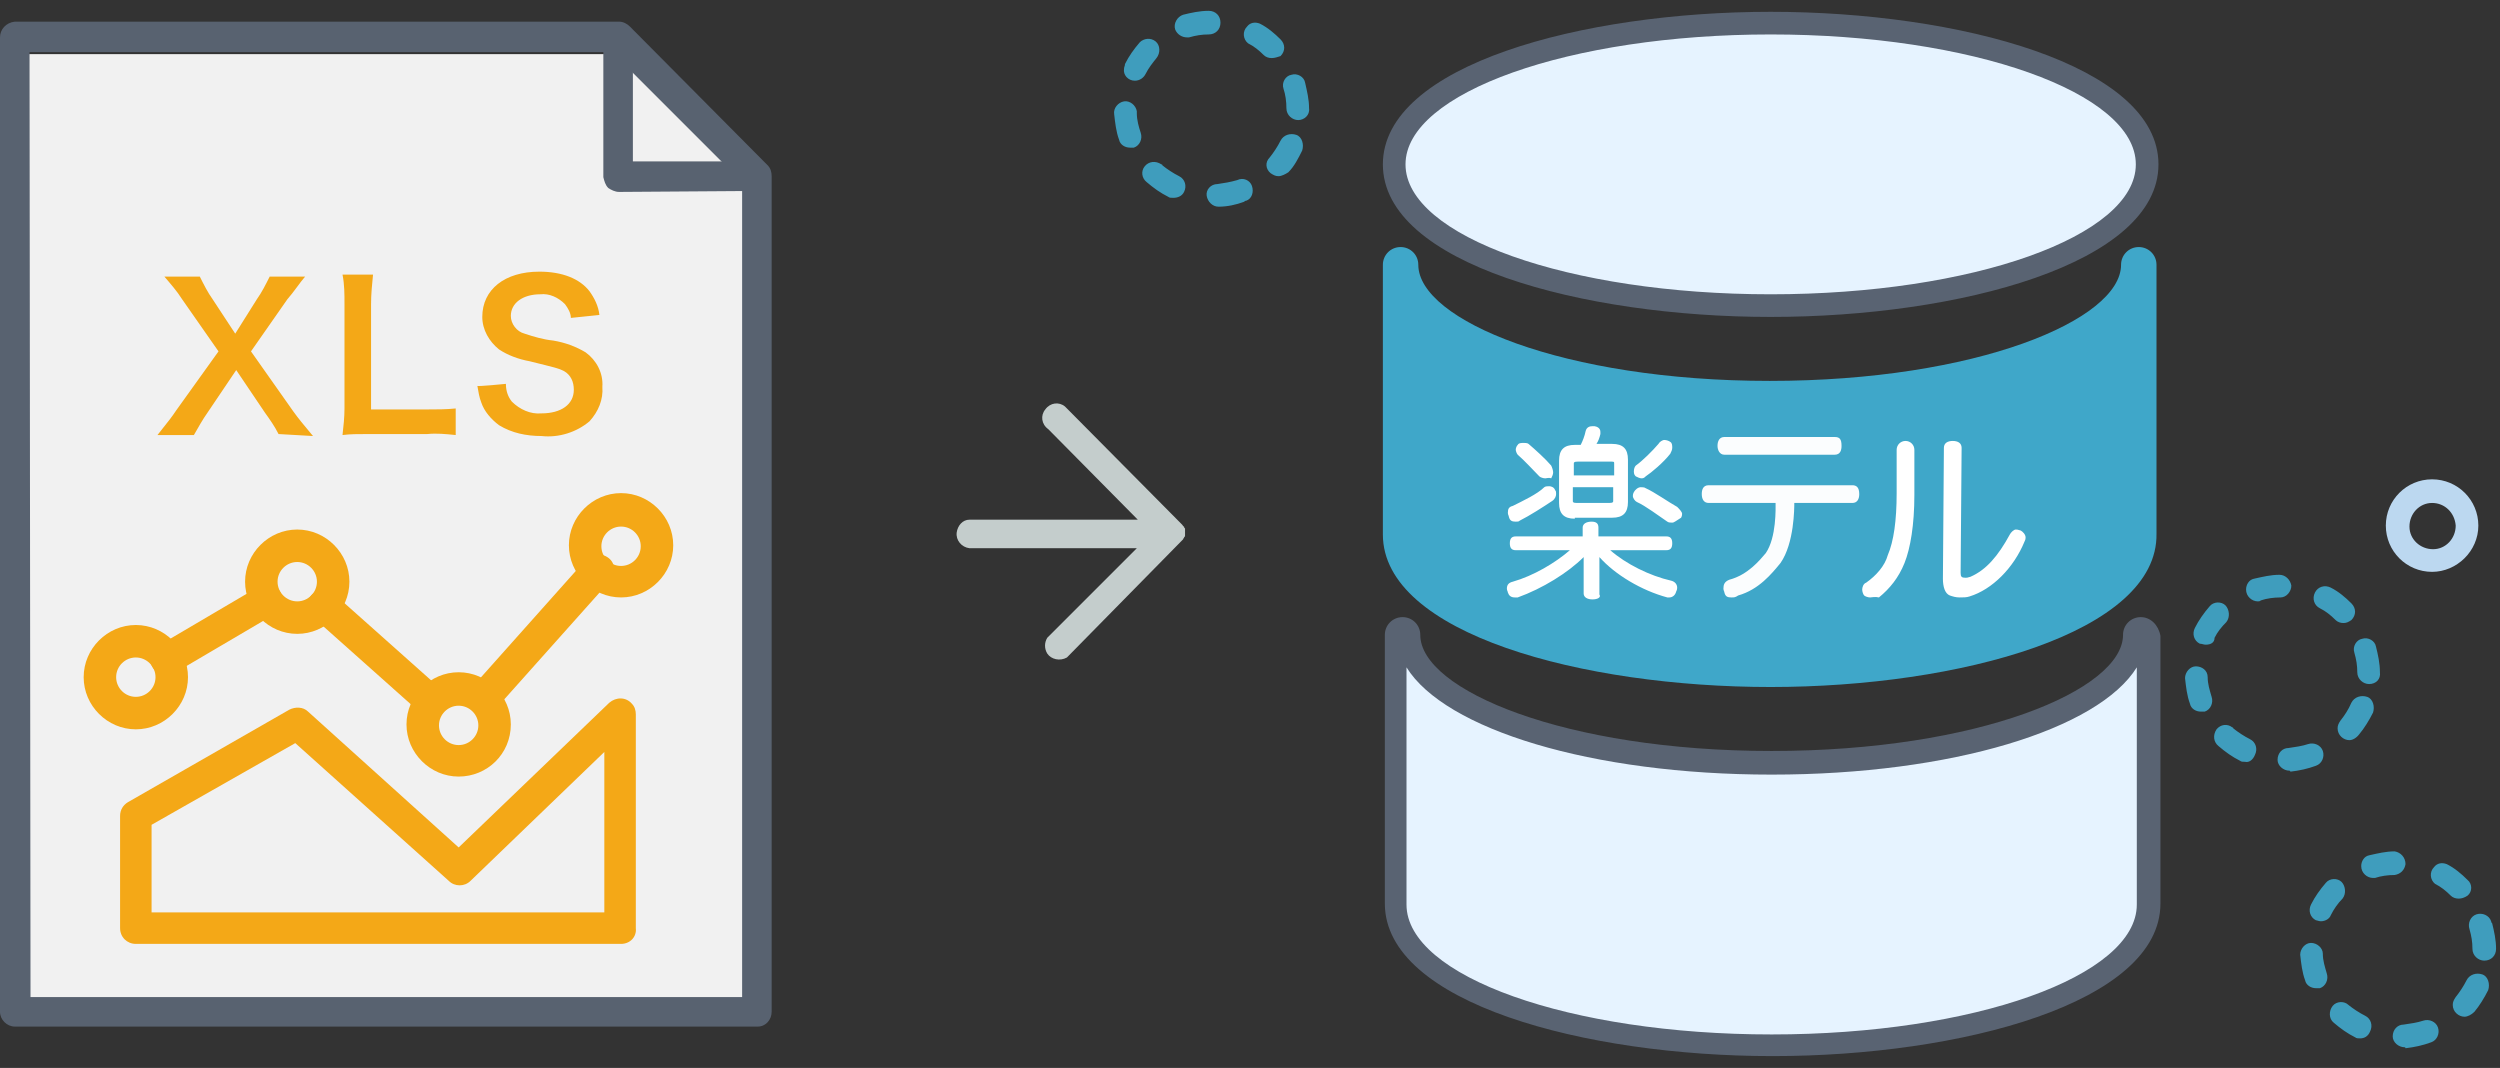 <?xml version="1.0" encoding="utf-8"?>
<!-- Generator: Adobe Illustrator 28.3.0, SVG Export Plug-In . SVG Version: 6.00 Build 0)  -->
<svg version="1.1" id="_レイヤー_2" xmlns="http://www.w3.org/2000/svg" xmlns:xlink="http://www.w3.org/1999/xlink" x="0px"
	 y="0px" viewBox="0 0 254 108.5" style="enable-background:new 0 0 254 108.5;" xml:space="preserve">
<rect x="0" y="0" width="254" height="108.5" fill="#333333" stroke="none"/>
<style type="text/css">
	.st0{fill:#C4CDCC;}
	.st1{fill:none;}
	.st2{fill:#F1F1F1;}
	.st3{fill:#586270;}
	.st4{fill:#F4A817;}
	.st5{fill:#3F9DBD;}
	.st6{fill:#BCD8F0;}
	.st7{fill:#3FA7C9;}
	.st8{fill:#E6F3FF;}
	.st9{fill:#596372;}
	.st10{fill:#FFFFFF;}
	.st11{opacity:0.98;fill:#FFFFFF;enable-background:new    ;}
</style>
<g>
	<path class="st0" d="M120.1,53.3L120.1,53.3L120.1,53.3c0.1,0.1,0.1,0.2,0.2,0.2l0,0v0l0,0c0,0.1,0,0.1,0.1,0.2l0,0v0.3l0,0v0.1
		l0,0v0.3l0,0c0,0.1,0,0.1-0.1,0.2l0,0v0l0,0c0,0.1-0.1,0.1-0.1,0.2v0l0,0l-0.1,0.1l-11.7,11.9c-0.7,0.4-1.6,0.2-2-0.4
		c-0.3-0.5-0.3-1.1,0-1.6l9.1-9.1H98.5c-0.8-0.1-1.4-0.8-1.3-1.6c0.1-0.7,0.6-1.3,1.3-1.3h17.1l-9.1-9.2c-0.7-0.5-0.8-1.4-0.3-2
		c0.5-0.7,1.4-0.8,2-0.3c0.1,0.1,0.2,0.2,0.3,0.3L120.1,53.3L120.1,53.3L120.1,53.3z"/>
	<rect y="0.3" class="st1" width="254" height="108"/>
	<g>
		<polygon class="st2" points="75.5,101.8 2.3,101.8 2.3,5.5 62.2,5.5 68.7,9.6 75.5,18.5 		"/>
		<path class="st3" d="M77,104.3H1.5c-0.8,0-1.5-0.7-1.5-1.5c0,0,0,0,0,0v-99C0,3,0.6,2.3,1.5,2.2c0,0,0,0,0.1,0h61.3
			c0.4,0,0.8,0.2,1.1,0.5L78,16.8c0.3,0.3,0.4,0.7,0.4,1.1v84.9C78.4,103.6,77.8,104.3,77,104.3z M3.1,101.3h72.3V18.5L62.2,5.3H3
			C3,5.3,3.1,101.3,3.1,101.3z"/>
		<path class="st3" d="M62.9,19.5c-0.4,0-0.8-0.2-1.1-0.4c-0.3-0.3-0.4-0.7-0.5-1.1V3.8c0-0.8,0.7-1.5,1.5-1.5l0,0
			c0.8,0,1.5,0.7,1.5,1.5v12.6l12.6,0l0,0c0.8,0.1,1.5,0.8,1.4,1.6c-0.1,0.8-0.7,1.3-1.4,1.4L62.9,19.5
			C62.9,19.4,62.9,19.5,62.9,19.5z"/>
		<path class="st4" d="M28.3,44.1c-0.4-0.8-0.9-1.5-1.4-2.2l-2.9-4.3l-2.9,4.3c-0.5,0.7-1,1.6-1.4,2.3h-3.7c1.2-1.5,1.5-1.9,1.9-2.5
			l4.3-6l-3.7-5.3c-0.5-0.8-1.2-1.6-1.8-2.3h3.6c0.4,0.8,0.8,1.6,1.3,2.3l2.3,3.5l2.2-3.5c0.5-0.7,0.9-1.5,1.3-2.3h3.6
			c-0.6,0.7-1.1,1.5-1.8,2.3l-3.7,5.3l4.3,6.1c0.5,0.7,1,1.3,2,2.5L28.3,44.1L28.3,44.1z"/>
		<path class="st4" d="M46.3,44.2c-1-0.1-1.9-0.2-2.9-0.1h-6c-1.1,0-1.8,0-2.6,0.1c0.1-0.9,0.2-1.8,0.2-2.7V30.9c0-1,0-2-0.2-3h3.1
			c-0.1,1-0.2,2-0.2,3v10.7h5.7c1,0,1.9,0,2.9-0.1C46.3,41.5,46.3,44.2,46.3,44.2z"/>
		<path class="st4" d="M51.4,39c0,0.7,0.2,1.3,0.6,1.8c0.8,0.8,1.9,1.3,3,1.2c2,0,3.3-0.9,3.3-2.4c0-0.8-0.3-1.5-1-1.9
			c-0.6-0.3-0.7-0.3-3.5-1c-1.1-0.2-2.2-0.6-3.1-1.2c-1-0.8-1.7-2-1.7-3.3c0-2.8,2.3-4.6,5.8-4.6c2.3,0,4.1,0.7,5.1,2
			c0.5,0.7,0.9,1.5,1,2.4l-2.9,0.3c0-0.5-0.3-1-0.6-1.4c-0.7-0.7-1.6-1.1-2.5-1c-1.8,0-3,0.9-3,2.2c0,0.8,0.6,1.6,1.4,1.8
			c0.9,0.3,1.9,0.6,2.9,0.7c1.2,0.2,2.3,0.6,3.3,1.2c1.1,0.8,1.8,2.1,1.7,3.5c0.1,1.3-0.4,2.5-1.3,3.5c-1.3,1.1-3.1,1.7-4.9,1.5
			c-1.5,0-3-0.3-4.3-1.1c-0.8-0.6-1.5-1.4-1.8-2.3c-0.2-0.5-0.3-1.1-0.4-1.7C48.4,39.3,51.4,39,51.4,39z"/>
		<path class="st4" d="M63.1,60.7c-2.9,0-5.3-2.4-5.3-5.3s2.4-5.3,5.3-5.3s5.3,2.4,5.3,5.3S66,60.7,63.1,60.7L63.1,60.7z M63.1,53.5
			c-1.1,0-2,0.9-2,2s0.9,2,2,2c1.1,0,2-0.9,2-2l0,0C65.1,54.4,64.2,53.5,63.1,53.5z"/>
		<path class="st4" d="M46.6,78.9c-2.9,0-5.3-2.4-5.3-5.3s2.4-5.3,5.3-5.3s5.3,2.4,5.3,5.3l0,0C51.9,76.6,49.5,78.9,46.6,78.9z
			 M46.6,71.7c-1.1,0-2,0.9-2,2s0.9,2,2,2s2-0.9,2-2S47.7,71.7,46.6,71.7z"/>
		<path class="st4" d="M30.2,64.4c-2.9,0-5.3-2.4-5.3-5.3s2.4-5.3,5.3-5.3s5.3,2.4,5.3,5.3l0,0C35.5,62,33.1,64.4,30.2,64.4z
			 M30.2,57.1c-1.1,0-2,0.9-2,2s0.9,2,2,2s2-0.9,2-2S31.3,57.1,30.2,57.1C30.2,57.1,30.2,57.1,30.2,57.1z"/>
		<path class="st4" d="M13.8,74.1c-2.9,0-5.3-2.4-5.3-5.3s2.4-5.3,5.3-5.3s5.3,2.4,5.3,5.3l0,0C19.1,71.7,16.7,74.1,13.8,74.1z
			 M13.8,66.8c-1.1,0-2,0.9-2,2s0.9,2,2,2s2-0.9,2-2S14.9,66.8,13.8,66.8z"/>
		<path class="st4" d="M16.9,68.6c-0.6,0-1.1-0.3-1.4-0.8c-0.5-0.8-0.2-1.8,0.6-2.2c0,0,0,0,0,0l10.2-6c0.8-0.5,1.8-0.2,2.2,0.6
			s0.2,1.8-0.6,2.2l-10.2,6C17.5,68.5,17.2,68.6,16.9,68.6L16.9,68.6z"/>
		<path class="st4" d="M43.9,72.9c-0.4,0-0.8-0.1-1.1-0.4l-11-9.8c-0.7-0.6-0.7-1.7-0.1-2.3c0.6-0.6,1.6-0.7,2.2-0.1l11,9.8
			c0.7,0.6,0.7,1.6,0.1,2.3C44.8,72.7,44.4,72.9,43.9,72.9z"/>
		<path class="st4" d="M49.1,72.6c-0.4,0-0.8-0.1-1.1-0.4c-0.7-0.6-0.7-1.6-0.1-2.3l11.5-12.9c0.5-0.7,1.5-0.9,2.3-0.4
			s0.9,1.5,0.4,2.3c-0.1,0.1-0.1,0.2-0.2,0.2L50.3,72.1C50,72.4,49.5,72.6,49.1,72.6z"/>
		<path class="st4" d="M63.1,95.9H13.8c-0.9,0-1.6-0.7-1.6-1.6c0,0,0,0,0,0V82.9c0-0.6,0.3-1.1,0.8-1.4l16.4-9.4
			c0.6-0.3,1.4-0.3,1.9,0.2l15.3,13.8l15.3-14.7c0.7-0.6,1.7-0.6,2.3,0.1c0.3,0.3,0.4,0.7,0.4,1.1v21.7C64.7,95.2,64,95.9,63.1,95.9
			C63.1,95.9,63.1,95.9,63.1,95.9z M15.4,92.7h46V76.4L47.8,89.5c-0.6,0.6-1.6,0.6-2.2,0L30,75.5l-14.6,8.3
			C15.4,83.9,15.4,92.7,15.4,92.7z"/>
	</g>
	<g>
		<path class="st5" d="M244.3,106.4c-0.6,0-1.2-0.5-1.2-1.1c0-0.7,0.5-1.2,1.1-1.2l0,0c0.7-0.1,1.4-0.2,2-0.4
			c0.6-0.2,1.3,0.1,1.5,0.7c0.2,0.6-0.1,1.3-0.7,1.5c-0.8,0.3-1.7,0.5-2.6,0.6C244.4,106.4,244.3,106.4,244.3,106.4z M239.8,105.5
			c-0.2,0-0.4,0-0.5-0.1c-0.8-0.4-1.5-0.9-2.2-1.5c-0.5-0.4-0.5-1.2-0.1-1.7c0.4-0.5,1.2-0.5,1.6-0.1c0.5,0.4,1.1,0.8,1.7,1.1
			c0.6,0.3,0.8,1,0.5,1.6C240.6,105.3,240.2,105.5,239.8,105.5L239.8,105.5z M250.4,103.3c-0.6,0-1.2-0.5-1.2-1.2
			c0-0.3,0.1-0.5,0.3-0.8c0.4-0.5,0.8-1.1,1.1-1.7c0.3-0.6,1-0.8,1.6-0.6s0.8,1,0.6,1.6c-0.4,0.8-0.9,1.6-1.4,2.2
			C251.1,103.1,250.7,103.3,250.4,103.3L250.4,103.3z M235.3,100.4c-0.5,0-1-0.3-1.1-0.8c-0.3-0.8-0.4-1.7-0.5-2.6
			c0-0.6,0.5-1.2,1.1-1.2c0.6,0,1.2,0.5,1.2,1.1l0,0c0,0.7,0.2,1.3,0.4,2c0.2,0.6-0.1,1.3-0.7,1.5l0,0
			C235.5,100.4,235.4,100.4,235.3,100.4L235.3,100.4z M252.4,97.6c-0.6,0-1.2-0.5-1.2-1.2c0-0.7-0.1-1.3-0.3-2
			c-0.2-0.6,0.1-1.3,0.7-1.5s1.3,0.1,1.5,0.7c0,0.1,0,0.1,0.1,0.2c0.2,0.8,0.4,1.7,0.4,2.6C253.6,97.1,253.1,97.6,252.4,97.6
			L252.4,97.6L252.4,97.6z M235.8,93.6c-0.2,0-0.4-0.1-0.5-0.1c-0.6-0.3-0.8-1-0.5-1.6c0.4-0.8,0.9-1.5,1.5-2.2
			c0.4-0.5,1.2-0.5,1.6-0.1s0.5,1.2,0.1,1.7l0,0c-0.5,0.5-0.9,1.1-1.2,1.7C236.7,93.3,236.3,93.6,235.8,93.6L235.8,93.6L235.8,93.6z
			 M249.8,91.3c-0.3,0-0.6-0.1-0.8-0.3c-0.5-0.5-1-0.9-1.6-1.2c-0.5-0.4-0.6-1.2-0.1-1.7c0.3-0.4,0.8-0.5,1.3-0.3
			c0.8,0.4,1.5,1,2.1,1.6c0.5,0.4,0.5,1.2,0,1.6c0,0,0,0,0,0C250.4,91.2,250.1,91.3,249.8,91.3L249.8,91.3z M241.1,89.2
			c-0.6,0-1.2-0.5-1.2-1.2c0-0.5,0.3-1,0.8-1.1c0.9-0.2,1.7-0.4,2.6-0.4l0,0c0.6,0.1,1.1,0.6,1.1,1.3c-0.1,0.6-0.5,1-1.1,1.1
			c-0.7,0-1.4,0.1-2,0.3C241.3,89.2,241.2,89.2,241.1,89.2C241.1,89.2,241.1,89.2,241.1,89.2z"/>
		<path class="st5" d="M123.8,21c-0.6,0-1.1-0.5-1.2-1.1c-0.1-0.6,0.4-1.2,1.1-1.2c0,0,0,0,0,0c0.7-0.1,1.3-0.2,2-0.4
			c0.6-0.3,1.3,0,1.5,0.6s0,1.3-0.6,1.5c-0.1,0-0.1,0-0.2,0.1c-0.8,0.3-1.7,0.5-2.6,0.5C123.9,21,123.8,21,123.8,21z M119.2,20.1
			c-0.2,0-0.4,0-0.5-0.1c-0.8-0.4-1.5-0.9-2.2-1.5c-0.5-0.4-0.6-1.1-0.2-1.6c0.4-0.5,1.1-0.6,1.7-0.2c0,0,0.1,0,0.1,0.1
			c0.5,0.4,1.1,0.8,1.7,1.1c0.6,0.3,0.8,1,0.5,1.6C120.1,19.9,119.7,20.1,119.2,20.1L119.2,20.1L119.2,20.1z M129.9,17.9
			c-0.3,0-0.5-0.1-0.8-0.3c-0.5-0.4-0.6-1.1-0.1-1.6l0,0c0.4-0.5,0.8-1.1,1.1-1.7c0.3-0.6,1-0.8,1.6-0.6s0.8,1,0.6,1.6l0,0
			c-0.4,0.8-0.8,1.6-1.4,2.2C130.6,17.7,130.2,17.9,129.9,17.9L129.9,17.9z M114.8,15c-0.5,0-1-0.3-1.1-0.8
			c-0.3-0.8-0.4-1.7-0.5-2.6c-0.1-0.6,0.4-1.2,1-1.3s1.2,0.4,1.3,1c0,0.1,0,0.1,0,0.2c0,0.7,0.2,1.4,0.4,2c0.2,0.6-0.1,1.3-0.7,1.5
			c0,0,0,0,0,0C115,15,114.9,15,114.8,15L114.8,15z M131.9,12.2c-0.6,0-1.2-0.5-1.2-1.2c0-0.7-0.1-1.4-0.3-2
			c-0.2-0.6,0.2-1.3,0.8-1.4c0.6-0.2,1.3,0.2,1.4,0.8l0,0c0.2,0.9,0.4,1.7,0.4,2.6C133.1,11.7,132.5,12.2,131.9,12.2L131.9,12.2z
			 M115.3,8.2c-0.7,0-1.2-0.6-1.1-1.2c0-0.2,0.1-0.3,0.1-0.5c0.4-0.8,0.9-1.5,1.5-2.2c0.4-0.4,1.1-0.5,1.6-0.1
			c0.5,0.4,0.5,1.2,0.1,1.7c-0.4,0.5-0.8,1-1.1,1.6C116.2,7.9,115.8,8.2,115.3,8.2z M129.2,5.9c-0.3,0-0.6-0.1-0.8-0.3
			c-0.5-0.5-1-0.9-1.6-1.2c-0.5-0.4-0.6-1.2-0.1-1.7c0.3-0.4,0.8-0.5,1.3-0.3c0.8,0.4,1.5,1,2.1,1.6c0.5,0.5,0.5,1.2,0,1.7
			C129.8,5.8,129.5,5.9,129.2,5.9L129.2,5.9z M120.6,3.8c-0.5,0-1-0.3-1.2-0.8c-0.2-0.6,0.2-1.3,0.8-1.5c0,0,0,0,0,0
			c0.8-0.2,1.7-0.4,2.6-0.4l0,0c0.7,0,1.2,0.5,1.2,1.2s-0.5,1.2-1.2,1.2c-0.7,0-1.3,0.1-2,0.3C120.8,3.8,120.7,3.8,120.6,3.8z"/>
		<path class="st5" d="M232.6,78.3c-0.6,0-1.2-0.5-1.2-1.1c0-0.7,0.5-1.2,1.1-1.2c0.7-0.1,1.4-0.2,2-0.4c0.6-0.2,1.3,0.1,1.5,0.7
			c0.2,0.6-0.1,1.3-0.7,1.5c-0.8,0.3-1.7,0.5-2.6,0.6C232.7,78.3,232.6,78.3,232.6,78.3z M228.1,77.4c-0.2,0-0.4,0-0.5-0.1
			c-0.8-0.4-1.5-0.9-2.2-1.5c-0.5-0.4-0.6-1.1-0.2-1.7c0.4-0.5,1.1-0.6,1.6-0.2c0,0,0.1,0,0.1,0.1c0.5,0.4,1.1,0.8,1.7,1.1
			c0.6,0.3,0.8,1,0.5,1.6C228.9,77.2,228.5,77.5,228.1,77.4L228.1,77.4z M238.7,75.2c-0.6,0-1.2-0.5-1.2-1.2c0-0.3,0.1-0.5,0.3-0.8
			c0.4-0.5,0.8-1.1,1.1-1.8c0.3-0.6,1-0.8,1.6-0.6s0.8,1,0.6,1.6l0,0c-0.4,0.8-0.9,1.6-1.4,2.2C239.4,75,239,75.2,238.7,75.2
			L238.7,75.2z M223.6,72.3c-0.5,0-1-0.3-1.1-0.8c-0.3-0.8-0.4-1.7-0.5-2.6c0-0.6,0.5-1.2,1.1-1.2c0.6,0,1.2,0.4,1.2,1.1
			c0,0,0,0,0,0c0,0.7,0.2,1.3,0.4,2c0.2,0.6-0.1,1.3-0.7,1.5l0,0C223.8,72.3,223.7,72.3,223.6,72.3L223.6,72.3z M240.7,69.5
			c-0.6,0-1.2-0.5-1.2-1.2c0-0.7-0.1-1.3-0.3-2c-0.2-0.6,0.2-1.3,0.8-1.4c0.6-0.2,1.3,0.2,1.4,0.8c0,0,0,0,0,0
			c0.2,0.8,0.4,1.7,0.4,2.6C241.9,69,241.4,69.5,240.7,69.5L240.7,69.5L240.7,69.5z M224.1,65.5c-0.2,0-0.4-0.1-0.6-0.1
			c-0.6-0.3-0.8-1-0.5-1.6c0.4-0.8,0.9-1.5,1.5-2.2c0.4-0.5,1.2-0.5,1.6-0.1s0.5,1.2,0.1,1.7l0,0c-0.5,0.5-0.9,1-1.2,1.6
			C225,65.3,224.6,65.5,224.1,65.5z M238.1,63.3c-0.3,0-0.6-0.1-0.8-0.3c-0.5-0.5-1-0.9-1.6-1.2c-0.6-0.3-0.8-1-0.5-1.6
			c0.3-0.6,1-0.8,1.6-0.5l0,0c0.8,0.4,1.5,1,2.1,1.6c0.5,0.5,0.5,1.2,0,1.7C238.6,63.2,238.4,63.3,238.1,63.3L238.1,63.3L238.1,63.3
			z M229.4,61.1c-0.6,0-1.2-0.5-1.2-1.2c0-0.5,0.3-1,0.8-1.1c0.9-0.2,1.7-0.4,2.6-0.4l0,0c0.6,0,1.1,0.5,1.2,1.1
			c0,0.6-0.5,1.2-1.1,1.2c-0.7,0-1.4,0.1-2,0.3C229.6,61.1,229.5,61.1,229.4,61.1z"/>
		<path class="st6" d="M247.1,58.1c-2.6,0-4.7-2.1-4.7-4.7s2.1-4.7,4.7-4.7s4.7,2.1,4.7,4.7l0,0C251.8,56,249.6,58.1,247.1,58.1z
			 M247.1,51.1c-1.3,0-2.3,1.1-2.3,2.4s1.1,2.3,2.4,2.3s2.3-1.1,2.3-2.4C249.4,52.1,248.4,51.1,247.1,51.1
			C247.1,51.1,247.1,51.1,247.1,51.1L247.1,51.1z"/>
		<path class="st7" d="M179.9,69.8c-19.1,0-39.4-5.4-39.4-15.5V26.9c0-1,0.8-1.8,1.8-1.8s1.8,0.8,1.8,1.8c0,5.6,14.7,11.8,35.7,11.8
			s35.7-6.2,35.7-11.8c0-1,0.8-1.8,1.8-1.8s1.8,0.8,1.8,1.8v27.3C219.3,64.3,199,69.8,179.9,69.8L179.9,69.8z"/>
		<g>
			<path class="st8" d="M179.9,31c-18.8,0-38.2-5.4-38.2-14.3s19.4-14.3,38.2-14.3s38.2,5.4,38.2,14.3S198.7,31,179.9,31z"/>
			<path class="st9" d="M179.9,3.5c20.4,0,37.1,5.9,37.1,13.2s-16.6,13.2-37.1,13.2s-37.1-5.9-37.1-13.2S159.5,3.5,179.9,3.5
				 M179.9,1.2c-19.1,0-39.4,5.4-39.4,15.5s20.3,15.5,39.4,15.5s39.4-5.4,39.4-15.5S199,1.2,179.9,1.2
				C179.9,1.2,179.9,1.2,179.9,1.2z"/>
		</g>
		<g>
			<path class="st8" d="M179.9,106.2c-18.8,0-38.2-5.4-38.2-14.3V64.5c0-0.4,0.3-0.7,0.7-0.7s0.7,0.3,0.7,0.7c0,7,16.9,13,36.9,13
				s36.9-5.9,36.9-13c0-0.4,0.3-0.7,0.7-0.7s0.7,0.3,0.7,0.7v27.3C218.1,100.8,198.7,106.2,179.9,106.2z"/>
			<path class="st9" d="M218,64.6L218,64.6L218,64.6 M142.9,67.8c3.9,6.3,18.8,10.9,37.1,10.9s33.2-4.6,37.1-10.9v24.1
				c0,7.3-16.6,13.2-37.1,13.2s-37.1-5.9-37.1-13.2V67.8 M217.5,62.7c-1,0-1.8,0.8-1.8,1.8c0,5.6-14.7,11.8-35.7,11.8
				s-35.7-6.2-35.7-11.8c0-1-0.8-1.8-1.8-1.8s-1.8,0.8-1.8,1.8v27.3c0,10.1,20.3,15.5,39.4,15.5s39.4-5.4,39.4-15.5V64.6
				C219.3,63.5,218.5,62.7,217.5,62.7L217.5,62.7L217.5,62.7z"/>
		</g>
		<g>
			<g>
				<g>
					<g>
						<path class="st10" d="M161.8,60.9c-0.5,0-0.9-0.2-0.9-0.6v-3.7c-1.6,1.6-4.2,3.2-6.7,4.1h-0.1c-0.1,0-0.1,0-0.2,0
							c-0.4,0-0.6-0.2-0.7-0.5c0-0.1-0.1-0.2-0.1-0.4c0-0.4,0.2-0.6,0.6-0.7c2.1-0.6,4.3-1.9,5.8-3.2l0,0H154
							c-0.4,0-0.6-0.2-0.6-0.7c0-0.5,0.2-0.7,0.6-0.7h6.8v-0.9c0-0.4,0.4-0.6,0.9-0.6c0.5,0,0.7,0.2,0.7,0.6v0.9h6.9
							c0.4,0,0.6,0.2,0.6,0.7c0,0.5-0.2,0.7-0.6,0.7h-5.7l0,0c1.6,1.4,4,2.6,6.2,3.1c0.4,0.1,0.6,0.4,0.6,0.7c0,0.1,0,0.2-0.1,0.4
							c-0.1,0.4-0.4,0.6-0.7,0.6c-0.1,0-0.1,0-0.2,0l0,0c-2.6-0.7-5.3-2.3-6.9-4.1v3.8C162.7,60.7,162.3,60.9,161.8,60.9z
							 M169.9,53.1c-0.1,0-0.4,0-0.5-0.1c-0.9-0.6-2.2-1.6-3.1-2c-0.2-0.1-0.4-0.4-0.4-0.6c0-0.1,0-0.2,0.1-0.4
							c0.1-0.2,0.4-0.5,0.7-0.5c0.1,0,0.4,0,0.5,0.1c0.9,0.4,2.3,1.4,3.2,1.9c0.2,0.2,0.5,0.5,0.5,0.7c0,0.1,0,0.2-0.1,0.4
							C170.3,52.9,170.1,53.1,169.9,53.1z M154,53c-0.4,0-0.6-0.1-0.7-0.5c0-0.1-0.1-0.2-0.1-0.4c0-0.4,0.1-0.6,0.5-0.7
							c1-0.5,2.5-1.2,3.2-1.9c0.1-0.1,0.4-0.1,0.5-0.1c0.2,0,0.5,0.1,0.6,0.4c0.1,0.1,0.1,0.2,0.1,0.4c0,0.2-0.1,0.5-0.4,0.7
							c-0.9,0.6-2.3,1.5-3.3,2C154.3,53,154.2,53,154,53z M160,52.7c-1.1,0-1.6-0.5-1.6-1.6v-4.3c0-1.1,0.5-1.6,1.6-1.6h0.6l0,0
							c0.2-0.4,0.4-0.9,0.5-1.4c0.1-0.4,0.4-0.5,0.7-0.5c0,0,0.1,0,0.2,0c0.6,0.1,0.6,0.5,0.6,0.6c0,0.1,0,0.1,0,0.2
							c-0.1,0.4-0.2,0.7-0.4,1l0,0h1.6c1.1,0,1.6,0.5,1.6,1.6V51c0,1.1-0.5,1.6-1.6,1.6H160z M159.8,50.9c0,0.1,0,0.2,0.4,0.2h3.3
							c0.4,0,0.4-0.1,0.4-0.2v-1.4h-4.1V50.9z M164,48.3v-1.2c0-0.2,0-0.2-0.4-0.2h-3.3c-0.4,0-0.4,0.1-0.4,0.2v1.2H164z
							 M166.8,48.6c-0.2,0-0.4-0.1-0.6-0.2c-0.1-0.1-0.2-0.2-0.2-0.5s0.1-0.5,0.2-0.6c0.7-0.5,1.7-1.5,2.3-2.2
							c0.1-0.2,0.4-0.4,0.6-0.4c0.2,0,0.5,0.1,0.6,0.2c0.2,0.1,0.2,0.4,0.2,0.6s-0.1,0.4-0.2,0.6c-0.7,0.9-1.9,1.9-2.5,2.3
							C167.1,48.5,167,48.6,166.8,48.6z M157,48.6c-0.2,0-0.5-0.1-0.6-0.2c-0.6-0.6-1.5-1.6-2.2-2.2c-0.1-0.1-0.2-0.4-0.2-0.5
							c0-0.2,0.1-0.4,0.2-0.5c0.1-0.2,0.4-0.2,0.6-0.2c0.1,0,0.4,0,0.5,0.1c0.7,0.6,1.7,1.5,2.3,2.2c0.1,0.2,0.2,0.5,0.2,0.7
							c0,0.2-0.1,0.4-0.2,0.6C157.4,48.5,157.1,48.6,157,48.6z"/>
					</g>
				</g>
				<path class="st11" d="M175.9,60.7c-0.4,0-0.6-0.1-0.7-0.5c0-0.1-0.1-0.2-0.1-0.4c0-0.4,0.1-0.7,0.6-0.9c1.9-0.5,3.1-2,3.7-2.7
					c1.1-1.6,1-4.6,1-5.1h-6.8c-0.5,0-0.7-0.4-0.7-0.9c0-0.4,0.1-0.9,0.7-0.9h14.6c0.4,0,0.7,0.2,0.7,0.9c0,0.5-0.2,0.9-0.7,0.9
					h-5.9c0,0.5,0,4.1-1.4,6.1c-0.9,1.1-2.2,2.7-4.3,3.3C176.3,60.7,176.2,60.7,175.9,60.7z M175.2,46.2c-0.5,0-0.7-0.5-0.7-0.9
					c0-0.5,0.2-0.9,0.7-0.9h11.2c0.5,0,0.7,0.2,0.7,0.9c0,0.4-0.1,0.9-0.7,0.9H175.2z"/>
				<path class="st10" d="M199.1,60.7c-0.4,0-0.7-0.1-1-0.2c-0.5-0.2-0.7-0.9-0.7-1.7l0.1-13.3c0-0.5,0.4-0.7,0.9-0.7
					s0.9,0.2,0.9,0.7l-0.1,12.7c0,0.4,0.1,0.5,0.5,0.5c0.1,0,0.2,0,0.5-0.1c1.6-0.7,2.8-2.1,4-4.3c0.1-0.2,0.4-0.5,0.6-0.5
					c0.1,0,0.2,0,0.5,0.1c0.2,0.1,0.5,0.4,0.5,0.7c0,0.1,0,0.2-0.1,0.4c-1.1,2.7-3.3,4.9-5.6,5.6C199.8,60.7,199.5,60.7,199.1,60.7z
					 M190,60.7c-0.2,0-0.5-0.1-0.6-0.2c-0.1-0.1-0.2-0.4-0.2-0.6s0.1-0.6,0.4-0.7c1-0.7,1.9-1.7,2.2-2.8c0.6-1.4,0.9-3.5,0.9-6.3
					v-4.4c0-0.5,0.4-0.9,0.9-0.9c0.5,0,0.9,0.4,0.9,0.9v4.6c0,3-0.4,5.4-1,6.9s-1.5,2.6-2.6,3.5C190.5,60.6,190.2,60.7,190,60.7z"/>
			</g>
		</g>
	</g>
</g>
</svg>
